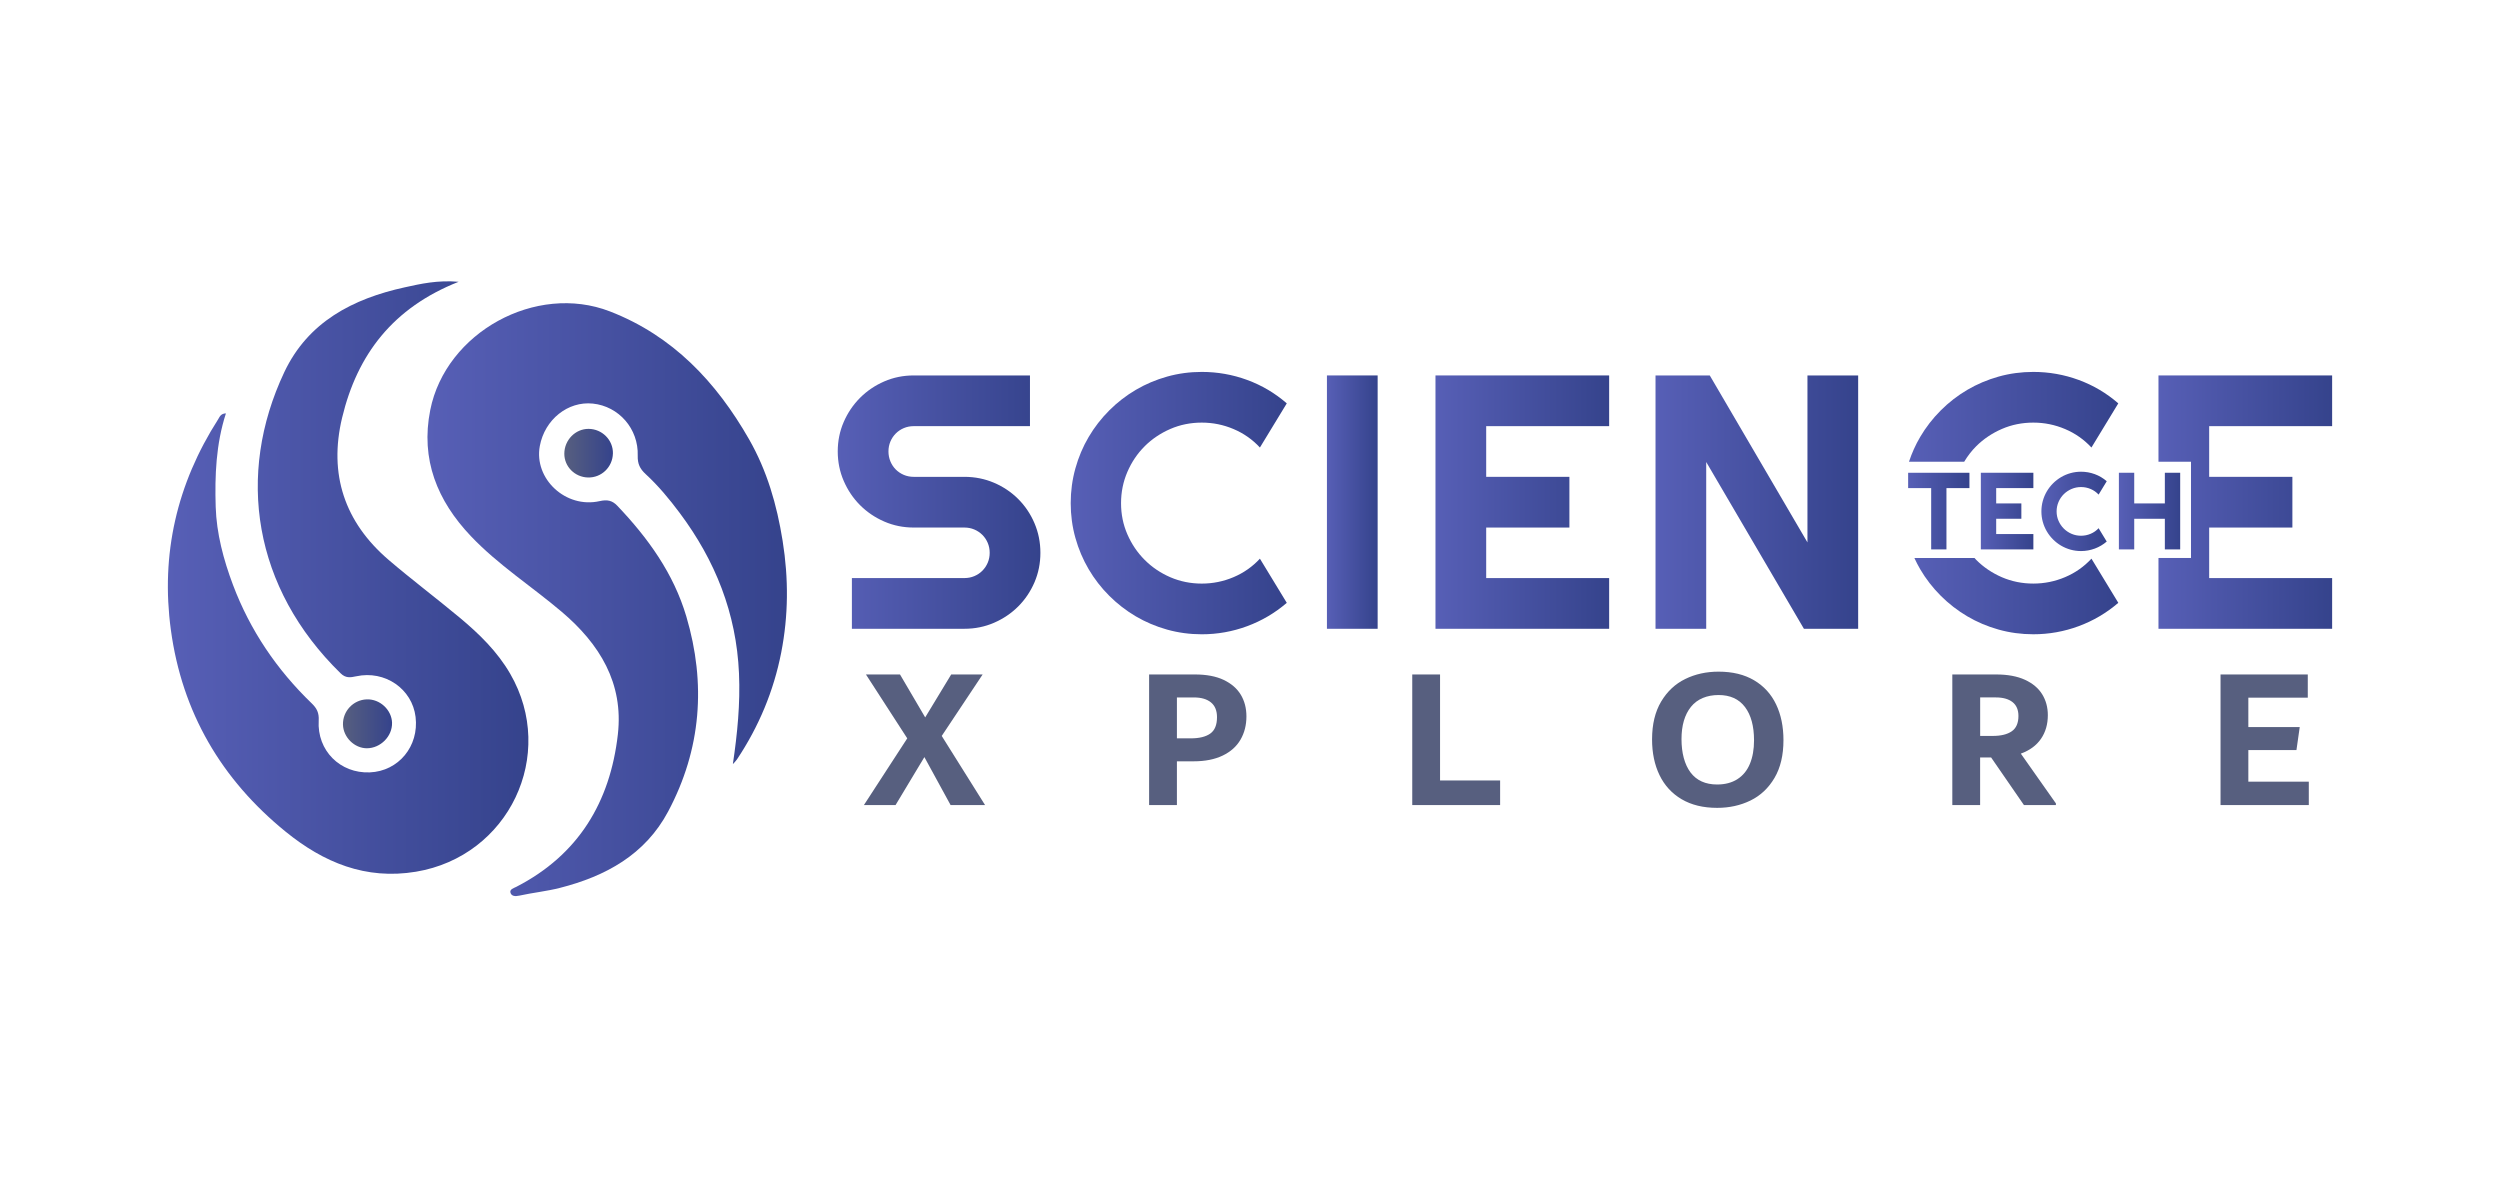 <?xml version="1.0" encoding="UTF-8"?>
<svg id="Layer_1" data-name="Layer 1" xmlns="http://www.w3.org/2000/svg" xmlns:xlink="http://www.w3.org/1999/xlink" viewBox="0 0 1542.13 726.26">
  <defs>
    <style>
      .cls-1 {
        fill: url(#linear-gradient-12);
      }

      .cls-1, .cls-2, .cls-3, .cls-4, .cls-5, .cls-6, .cls-7, .cls-8, .cls-9, .cls-10, .cls-11, .cls-12, .cls-13, .cls-14, .cls-15, .cls-16, .cls-17 {
        stroke-width: 0px;
      }

      .cls-2 {
        fill: url(#linear-gradient);
      }

      .cls-3 {
        fill: #575f7f;
      }

      .cls-4 {
        fill: url(#linear-gradient-6);
      }

      .cls-5 {
        fill: url(#linear-gradient-15);
      }

      .cls-6 {
        fill: url(#linear-gradient-11);
      }

      .cls-7 {
        fill: url(#linear-gradient-5);
      }

      .cls-8 {
        fill: url(#linear-gradient-13);
      }

      .cls-9 {
        fill: url(#linear-gradient-16);
      }

      .cls-10 {
        fill: url(#linear-gradient-14);
      }

      .cls-11 {
        fill: url(#linear-gradient-2);
      }

      .cls-12 {
        fill: url(#linear-gradient-7);
      }

      .cls-13 {
        fill: url(#linear-gradient-3);
      }

      .cls-14 {
        fill: url(#linear-gradient-9);
      }

      .cls-15 {
        fill: url(#linear-gradient-8);
      }

      .cls-16 {
        fill: url(#linear-gradient-10);
      }

      .cls-17 {
        fill: url(#linear-gradient-4);
      }
    </style>
    <linearGradient id="linear-gradient" x1="103.55" y1="356.26" x2="325.95" y2="356.26" gradientUnits="userSpaceOnUse">
      <stop offset="0" stop-color="#575fb6"/>
      <stop offset="1" stop-color="#35438c"/>
    </linearGradient>
    <linearGradient id="linear-gradient-2" x1="263.68" y1="369.88" x2="485.41" y2="369.88" xlink:href="#linear-gradient"/>
    <linearGradient id="linear-gradient-3" x1="348.09" y1="279.55" x2="378.07" y2="279.55" gradientUnits="userSpaceOnUse">
      <stop offset="0" stop-color="#575f7f"/>
      <stop offset="1" stop-color="#35438c"/>
    </linearGradient>
    <linearGradient id="linear-gradient-4" x1="211.55" y1="446.48" x2="241.83" y2="446.48" xlink:href="#linear-gradient-3"/>
    <linearGradient id="linear-gradient-5" x1="516.77" y1="309.73" x2="641.77" y2="309.73" xlink:href="#linear-gradient"/>
    <linearGradient id="linear-gradient-6" x1="660.45" y1="310.33" x2="793.73" y2="310.33" xlink:href="#linear-gradient"/>
    <linearGradient id="linear-gradient-7" x1="818.52" y1="309.73" x2="849.8" y2="309.73" xlink:href="#linear-gradient"/>
    <linearGradient id="linear-gradient-8" x1="885.48" y1="309.73" x2="992.61" y2="309.73" xlink:href="#linear-gradient"/>
    <linearGradient id="linear-gradient-9" x1="1021.21" y1="309.73" x2="1146.21" y2="309.73" xlink:href="#linear-gradient"/>
    <linearGradient id="linear-gradient-10" x1="1180.88" y1="367.72" x2="1306.67" y2="367.72" xlink:href="#linear-gradient"/>
    <linearGradient id="linear-gradient-11" x1="1177.56" y1="257.12" x2="1306.67" y2="257.12" xlink:href="#linear-gradient"/>
    <linearGradient id="linear-gradient-12" x1="1331.46" y1="309.73" x2="1438.58" y2="309.73" xlink:href="#linear-gradient"/>
    <linearGradient id="linear-gradient-13" x1="1177.04" y1="315.26" x2="1214.85" y2="315.26" xlink:href="#linear-gradient"/>
    <linearGradient id="linear-gradient-14" x1="1221.89" y1="315.26" x2="1254.29" y2="315.26" xlink:href="#linear-gradient"/>
    <linearGradient id="linear-gradient-15" x1="1259.22" y1="315.44" x2="1299.54" y2="315.44" xlink:href="#linear-gradient"/>
    <linearGradient id="linear-gradient-16" x1="1307.04" y1="315.26" x2="1344.85" y2="315.26" xlink:href="#linear-gradient"/>
  </defs>
  <g>
    <path class="cls-3" d="M580.9,453.96l26.73,42.64h-21.26l-16.16-29.58-17.78,29.58h-19.52l26.73-41.14-25.48-39.41h21.01l15.54,26.48,16.04-26.48h19.39l-25.23,37.92Z"/>
    <path class="cls-3" d="M754.81,419.4c4.72,2.24,8.25,5.28,10.57,9.14,2.32,3.85,3.48,8.31,3.48,13.36,0,5.39-1.22,10.17-3.65,14.36-2.43,4.19-6.1,7.46-11,9.82-4.9,2.36-10.88,3.54-17.92,3.54h-10.31v26.97h-17.15v-80.55h28.22c7.13,0,13.05,1.12,17.78,3.36ZM746.52,452.53c2.79-1.95,4.19-5.32,4.19-10.13,0-4.06-1.25-7.1-3.74-9.13-2.49-2.03-5.98-3.05-10.46-3.05h-10.53v25.23h8.63c5.16,0,9.13-.97,11.92-2.92Z"/>
    <path class="cls-3" d="M888.31,481.43h37.04v15.16h-54.2v-80.55h17.15v65.39Z"/>
    <path class="cls-3" d="M1037.29,492.99c-6.01-3.56-10.55-8.52-13.61-14.85-3.07-6.34-4.6-13.69-4.6-22.06,0-9.28,1.87-17.05,5.6-23.31,3.73-6.26,8.68-10.9,14.85-13.92,6.17-3.03,13.03-4.54,20.57-4.54,8.62,0,15.93,1.78,21.94,5.34,6.01,3.56,10.52,8.51,13.55,14.85,3.03,6.34,4.54,13.69,4.54,22.06,0,9.28-1.84,17.05-5.53,23.31-3.69,6.26-8.62,10.9-14.79,13.92-6.18,3.02-13.03,4.54-20.57,4.54-8.62,0-15.93-1.78-21.94-5.34ZM1071.72,480.62c3.44-2.19,6.01-5.34,7.71-9.45,1.7-4.1,2.55-8.93,2.55-14.48,0-8.78-1.86-15.64-5.59-20.57-3.73-4.93-9.16-7.39-16.28-7.39s-13.14,2.42-17.03,7.27c-3.9,4.85-5.84,11.5-5.84,19.95s1.87,15.64,5.59,20.57c3.73,4.93,9.2,7.4,16.41,7.4,4.89,0,9.05-1.1,12.49-3.29Z"/>
    <path class="cls-3" d="M1268.19,495.6v.99h-19.73l-20.23-29.34h-6.79v29.34h-17.15v-80.55h26.97c7.13,0,13.07,1.1,17.84,3.29,4.76,2.2,8.31,5.18,10.63,8.95,2.32,3.77,3.48,8.06,3.48,12.86,0,5.64-1.41,10.5-4.23,14.6-2.82,4.1-6.96,7.15-12.43,9.14l21.63,30.7ZM1221.45,453.96h7.75c5.08,0,9-.95,11.75-2.86,2.75-1.9,4.13-5.05,4.13-9.45,0-3.81-1.23-6.67-3.68-8.58-2.45-1.91-5.88-2.86-10.28-2.86h-9.65v23.74Z"/>
    <path class="cls-3" d="M1386.9,482.18h37.29v14.42h-54.45v-80.55h53.82v14.3h-36.67v18.15h31.7l-2.02,14.17h-29.68v19.52Z"/>
  </g>
  <g>
    <path class="cls-2" d="M282.93,173.81c-40.53,15.99-62.56,44.87-71.9,83.87-8.34,34.84,1.49,64.4,28.72,87.71,14.32,12.26,29.42,23.6,43.9,35.67,11.99,10,23.12,20.83,31.08,34.58,28.96,50.06-.88,112.55-58.14,122.08-31.08,5.17-57.03-5.72-80.41-24.71-39.69-32.25-63.88-73.63-70.78-124.43-6.35-46.74,3.7-90.12,29.13-129.88.97-1.51,1.56-3.59,4.83-3.71-6.15,18.93-6.9,38.47-6.31,57.68.5,16.32,4.8,32.55,10.66,48.11,10.6,28.13,27.05,52.34,48.61,73.14,3.13,3.02,4.54,5.81,4.27,10.55-1.09,18.53,13.25,32.73,31.51,31.98,17.73-.73,30.43-16.11,28.25-34.2-2.09-17.3-18.88-28.93-36.59-25.08-3.69.8-6.52,1.23-9.63-1.81-53.86-52.55-64.67-122.4-34.78-185.76,14.63-31.01,42.23-45.3,74.26-52.35,10.09-2.22,20.26-4.54,33.32-3.43Z"/>
    <path class="cls-11" d="M452.07,471.35c2.78-18.94,4.61-37.21,3.78-55.98-1.63-37.08-14.62-69.59-36.57-98.96-6.39-8.55-13.2-16.79-21.07-24.02-3.48-3.2-4.99-6.37-4.83-11.28.54-16.67-11.69-30.51-27.72-32.16-15.36-1.58-29.63,9.84-32.67,26.14-3.78,20.25,15.99,38.74,36.88,34.03,4.64-1.04,7.73-.49,10.92,2.86,18.89,19.84,34.69,41.7,42.56,68.27,12.29,41.49,9.21,81.92-11.19,120.29-14.2,26.71-38.63,40-66.88,47.18-8.19,2.08-16.68,2.94-24.94,4.75-2.57.56-4.81.39-5.47-1.81-.62-2.09,1.96-2.77,3.66-3.64,38.28-19.72,57.85-52.29,62.59-93.98,3.61-31.67-11.21-55.77-34.65-75.66-18.54-15.73-39.23-28.96-56.03-46.67-20.68-21.79-31.14-47.25-25.04-77.81,9.56-47.86,65.16-78.49,110.83-60.8,38.81,15.04,65.6,43.54,85.79,78.82,11.1,19.4,17.17,40.34,20.74,62.71,3.73,23.38,3.59,46.09-.88,68.94-4.64,23.72-13.85,45.7-27.28,65.86-.71,1.07-1.68,1.95-2.54,2.92Z"/>
    <path class="cls-13" d="M378.07,279.75c-.2,8.42-7.09,15.02-15.41,14.79-8.12-.22-14.59-6.74-14.56-14.69.02-8.4,6.81-15.34,14.95-15.3,8.41.04,15.23,6.94,15.03,15.19Z"/>
    <path class="cls-17" d="M241.83,445.88c.23,8.28-7.11,15.68-15.53,15.69-7.68,0-14.55-6.79-14.74-14.58-.21-8.28,6.3-15.23,14.58-15.58,8.14-.34,15.47,6.42,15.7,14.48Z"/>
  </g>
  <g>
    <path class="cls-7" d="M628.09,307.82c-4.25-4.25-9.23-7.59-14.93-10.03-5.7-2.43-11.79-3.65-18.25-3.65h-31.28c-2.18,0-4.21-.4-6.1-1.2-1.89-.8-3.54-1.91-4.96-3.32-1.42-1.42-2.52-3.09-3.32-5.01-.8-1.92-1.2-3.98-1.2-6.16s.4-4.21,1.2-6.1c.8-1.89,1.91-3.54,3.32-4.96,1.42-1.42,3.07-2.52,4.96-3.32,1.89-.8,3.92-1.2,6.1-1.2h71.71v-31.28h-71.71c-6.47,0-12.53,1.24-18.2,3.7-5.67,2.47-10.63,5.83-14.88,10.08-4.25,4.25-7.61,9.21-10.08,14.88-2.47,5.67-3.71,11.73-3.71,18.2s1.24,12.55,3.71,18.25c2.47,5.7,5.83,10.68,10.08,14.93s9.21,7.61,14.88,10.08c5.67,2.47,11.73,3.71,18.2,3.71h31.28c2.18,0,4.21.4,6.1,1.2,1.89.8,3.54,1.91,4.96,3.32,1.42,1.42,2.52,3.07,3.32,4.96.8,1.89,1.2,3.92,1.2,6.1s-.4,4.21-1.2,6.1c-.8,1.89-1.91,3.54-3.32,4.96s-3.07,2.53-4.96,3.32c-1.89.8-3.92,1.2-6.1,1.2h-69.42v31.28h69.42c6.47,0,12.55-1.23,18.25-3.7,5.7-2.47,10.68-5.83,14.93-10.08,4.25-4.25,7.59-9.21,10.03-14.88,2.43-5.67,3.65-11.73,3.65-18.2s-1.22-12.55-3.65-18.25c-2.43-5.7-5.78-10.68-10.03-14.93Z"/>
    <path class="cls-4" d="M706.12,275.24c4.5-4.47,9.77-8.01,15.8-10.63,6.03-2.62,12.5-3.92,19.4-3.92s13.37,1.33,19.62,3.98c6.25,2.65,11.66,6.45,16.24,11.39l16.57-27.24c-7.27-6.32-15.4-11.13-24.41-14.44-9.01-3.31-18.35-4.96-28.01-4.96-7.41,0-14.55.96-21.41,2.89-6.87,1.93-13.3,4.65-19.29,8.17-5.99,3.53-11.46,7.76-16.4,12.7-4.94,4.94-9.17,10.41-12.7,16.4-3.53,5.99-6.25,12.44-8.17,19.34-1.93,6.9-2.89,14.06-2.89,21.47s.96,14.55,2.89,21.42c1.92,6.87,4.65,13.29,8.17,19.29,3.52,5.99,7.75,11.46,12.7,16.4,4.94,4.94,10.41,9.17,16.4,12.7,5.99,3.52,12.42,6.25,19.29,8.17,6.87,1.92,14,2.89,21.41,2.89,9.66,0,19-1.67,28.01-5.01,9.01-3.34,17.15-8.14,24.41-14.39l-16.57-27.24c-4.58,4.94-9.99,8.74-16.24,11.39-6.25,2.65-12.79,3.98-19.62,3.98s-13.37-1.31-19.4-3.92c-6.03-2.62-11.3-6.17-15.8-10.68-4.51-4.5-8.06-9.75-10.68-15.75-2.62-5.99-3.92-12.4-3.92-19.24s1.31-13.28,3.92-19.34c2.62-6.06,6.17-11.33,10.68-15.8Z"/>
    <rect class="cls-12" x="818.52" y="231.59" width="31.28" height="156.28"/>
    <polygon class="cls-15" points="885.48 387.87 992.61 387.87 992.61 356.59 916.76 356.59 916.76 325.42 968.09 325.42 968.09 294.14 916.76 294.14 916.76 262.87 992.61 262.87 992.61 231.59 885.48 231.59 885.48 387.87"/>
    <polygon class="cls-14" points="1114.93 334.58 1054.67 231.59 1021.21 231.59 1021.21 387.87 1052.48 387.87 1052.48 284.99 1112.75 387.87 1146.21 387.87 1146.21 231.59 1114.93 231.59 1114.93 334.58"/>
    <path class="cls-16" d="M1184.45,351.09c3.52,5.99,7.75,11.46,12.7,16.4,4.94,4.94,10.41,9.17,16.4,12.7s12.42,6.25,19.29,8.17c6.87,1.92,14,2.89,21.42,2.89,9.66,0,19-1.67,28.01-5.01,9.01-3.34,17.15-8.14,24.41-14.39l-16.56-27.24c-4.58,4.94-9.99,8.74-16.24,11.39-6.25,2.65-12.79,3.98-19.62,3.98s-13.37-1.31-19.4-3.92c-6.03-2.62-11.3-6.17-15.8-10.68-.38-.38-.71-.79-1.07-1.18h-37.1c1.09,2.35,2.26,4.67,3.57,6.9Z"/>
    <path class="cls-6" d="M1219.05,275.24c4.5-4.47,9.77-8.01,15.8-10.63,6.03-2.62,12.5-3.92,19.4-3.92s13.37,1.33,19.62,3.98c6.25,2.65,11.66,6.45,16.24,11.39l16.56-27.24c-7.26-6.32-15.4-11.13-24.41-14.44-9.01-3.31-18.35-4.96-28.01-4.96-7.41,0-14.55.96-21.42,2.89-6.87,1.93-13.29,4.65-19.29,8.17-5.99,3.53-11.46,7.76-16.4,12.7-4.94,4.94-9.17,10.41-12.7,16.4-2.82,4.79-5.1,9.88-6.89,15.25h34.06c2.11-3.51,4.56-6.73,7.44-9.59Z"/>
    <polygon class="cls-1" points="1438.58 262.87 1438.58 231.59 1331.46 231.59 1331.46 284.82 1351.52 284.82 1351.52 344.19 1331.46 344.19 1331.46 387.87 1438.58 387.87 1438.58 356.59 1362.73 356.59 1362.73 325.42 1414.06 325.42 1414.06 294.14 1362.73 294.14 1362.73 262.87 1438.58 262.87"/>
  </g>
  <g>
    <path class="cls-8" d="M1200.68,338.9h-9.43v-37.81h-14.21v-9.46h37.81v9.46h-14.18v37.81Z"/>
    <path class="cls-10" d="M1254.29,338.9h-32.41v-47.28h32.41v9.46h-22.94v9.46h15.53v9.46h-15.53v9.43h22.94v9.46Z"/>
    <path class="cls-5" d="M1299.54,334.05c-2.2,1.89-4.66,3.34-7.38,4.35-2.73,1.01-5.55,1.52-8.47,1.52-2.24,0-4.4-.29-6.48-.87-2.08-.58-4.02-1.41-5.83-2.47s-3.47-2.35-4.96-3.84c-1.49-1.49-2.77-3.15-3.84-4.96-1.07-1.81-1.89-3.76-2.47-5.83-.58-2.08-.87-4.24-.87-6.48s.29-4.41.87-6.5c.58-2.09,1.41-4.04,2.47-5.85,1.07-1.81,2.35-3.47,3.84-4.96,1.49-1.49,3.15-2.77,4.96-3.84s3.76-1.89,5.83-2.47c2.08-.58,4.24-.87,6.48-.87,2.92,0,5.75.5,8.47,1.5,2.72,1,5.19,2.46,7.38,4.37l-5.01,8.24c-1.38-1.49-3.02-2.64-4.91-3.45-1.89-.8-3.87-1.2-5.93-1.2s-4.05.4-5.87,1.19c-1.82.79-3.42,1.86-4.78,3.21-1.36,1.35-2.44,2.94-3.23,4.78s-1.19,3.79-1.19,5.85.4,4.01,1.19,5.82c.79,1.81,1.87,3.4,3.23,4.76,1.36,1.36,2.96,2.44,4.78,3.23s3.78,1.19,5.87,1.19,4.04-.4,5.93-1.2c1.89-.8,3.53-1.95,4.91-3.44l5.01,8.24Z"/>
    <path class="cls-9" d="M1316.5,338.9h-9.46v-47.28h9.46v18.92h18.89v-18.92h9.46v47.28h-9.46v-18.89h-18.89v18.89Z"/>
  </g>
</svg>